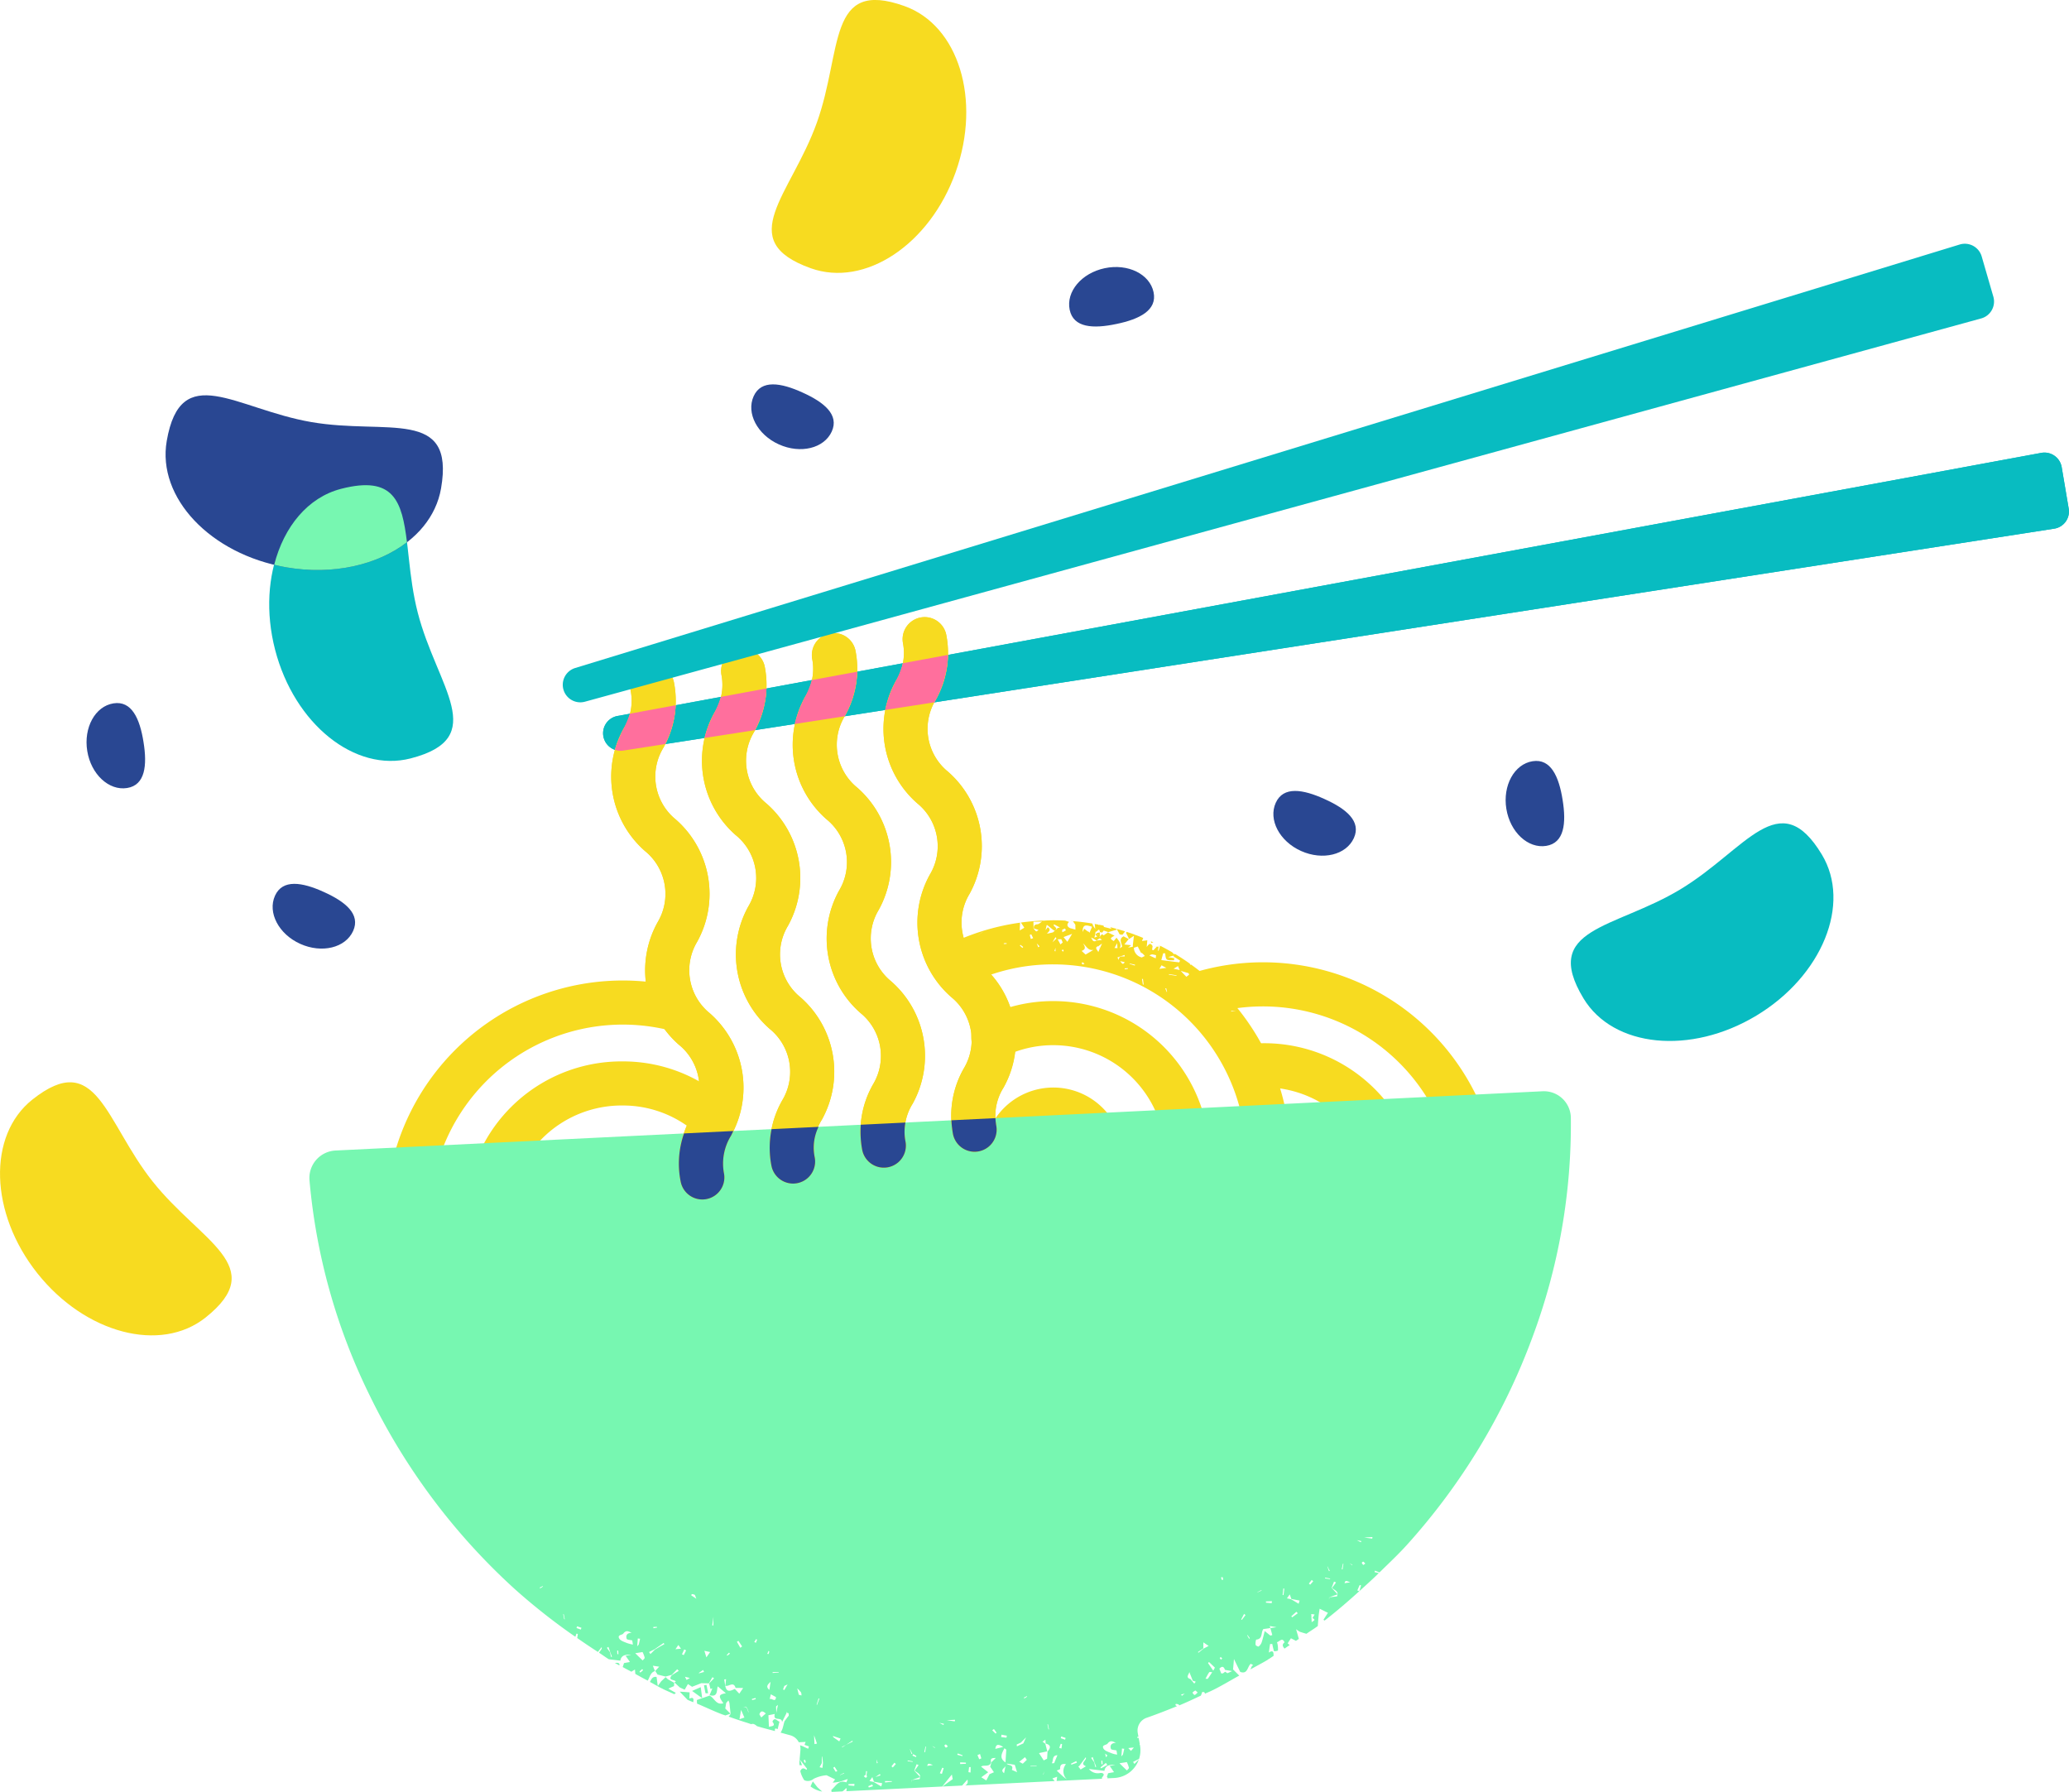 <svg id="Raggruppa_72" data-name="Raggruppa 72"
  xmlns="http://www.w3.org/2000/svg"
  xmlns:xlink="http://www.w3.org/1999/xlink" width="234.649" height="203.196" viewBox="0 0 234.649 203.196">
  <defs>
    <clipPath id="clip-path">
      <rect id="Rettangolo_40" data-name="Rettangolo 40" width="234.649" height="203.196" fill="none"/>
    </clipPath>
  </defs>
  <g id="Raggruppa_71" data-name="Raggruppa 71" clip-path="url(#clip-path)">
    <path id="Tracciato_290" data-name="Tracciato 290" d="M126.674,105.34l0,.078h.02c.091.175.192.351.284.536.108.018.215.027.314.045a4.373,4.373,0,0,0,.3-.387c-.306-.1-.616-.185-.926-.272" fill="#f7db20"/>
    <path id="Tracciato_291" data-name="Tracciato 291" d="M130.806,106.868c-.09-.042-.182-.083-.273-.124.006.059.013.116.02.177.084-.019.169-.035.253-.053" fill="#f7db20"/>
    <path id="Tracciato_292" data-name="Tracciato 292" d="M119.462,139.16a7.919,7.919,0,1,0-7.918-7.919,7.928,7.928,0,0,0,7.918,7.919m0-10.837a2.919,2.919,0,1,1-2.918,2.918,2.921,2.921,0,0,1,2.918-2.918" fill="#f7db20"/>
    <path id="Tracciato_293" data-name="Tracciato 293" d="M135.08,109.371c-.013.021-.027.044-.041.064-.038-.058-.079-.117-.119-.178-.547-.385-1.106-.753-1.682-1.1-.017.029-.041.042-.057.075-.082-.085-.164-.167-.247-.249q-.666-.389-1.354-.737c-.064.193-.12.378-.185.572-.02-.01-.05-.02-.07-.029.028-.151.056-.291.083-.442a1.007,1.007,0,0,0,.1-.111v-.028l-.02-.01v.028l-.089.122a1.619,1.619,0,0,1-.22-.007c-.14-.018-.3-.036-.461-.053.161.017.311.045.471.063-.128.132-.246.263-.374.405-.05-.019-.1-.038-.16-.058.027-.14.045-.28.063-.41-.266-.436-.413-.234-.668.09.026-.241.043-.491.068-.752-.2.023-.4.056-.609.079.048-.11.1-.231.143-.345-.272-.112-.545-.221-.821-.324-.041-.009-.08-.021-.122-.029v-.02c-.305-.112-.616-.213-.927-.315l-.075.11c.126.262.233.47.331.675l.039.009c.168-.112.347-.225.525-.347-.045.341-.08.691-.125,1.032a1.475,1.475,0,0,1-.007.21c-.12.021-.239.043-.539.088.208-.143.277-.2.356-.266-.26-.026-.52-.052-.771-.088.169-.2.329-.406.5-.61-.2-.106-.391-.2-.591-.309l0,0c-.6.31-.187.779-.171,1.186-.089.061-.178.112-.267.174.27-.521-.107-.854-.363-1.208-.1.127-.206.262-.31.388-.449-.281-.441-.325.088-.614-.244-.122-.488-.235-.732-.357l.03-.041c.311-.1.632-.194.953-.278-.024-.038-.05-.075-.076-.113-.219-.06-.438-.119-.66-.174a1.63,1.63,0,0,0,.137.19c-.392-.1-.623-.161-.853-.217-.017-.051-.033-.1-.049-.15-.166-.036-.332-.071-.5-.1-.009.024-.016.047-.025.071-.01-.03-.011-.06-.031-.069s-.022-.012-.033-.018c-.134-.026-.271-.049-.406-.073q.027.279.056.566c-.072-.109-.154-.227-.225-.336-.038-.1-.074-.187-.11-.28q-1.187-.2-2.406-.285l0,.012h0a1.487,1.487,0,0,0,.211.007c.092.139.183.267.276.406,0,.19.005.38.008.57l-.03-.029c-.181-.048-.362-.1-.533-.142-.279-.1-.53-.378-.157-.721-.151-.048-.3-.1-.451-.151q-.664-.033-1.337-.034c-.29,0-.578.016-.867.025v.012a2.683,2.683,0,0,0-.29.014c0-.007,0-.011.009-.018q-1.278.052-2.531.224c.128.188.253.38.384.566l-.07.071c-.168.092-.327.195-.446.256.013-.305.026-.592.04-.879a26.521,26.521,0,0,0-8.379,2.625,2.5,2.5,0,1,0,2.261,4.459,21.66,21.66,0,0,1,9.89-2.355,21.891,21.891,0,1,1-9.354,41.691,2.5,2.5,0,0,0-2.138,4.519,26.885,26.885,0,0,0,27.111-46.189m-24.222-3.26c.2-.153.4-.3.584-.439l.009.01-.593.429m3.294.921-.31.005c0-.03,0-.08.009-.08.1-.012.209-.013.309-.025a.413.413,0,0,0-.008.1m1.807.454c-.1-.088-.193-.177-.294-.266a.52.52,0,0,1,.069-.081c.1.079.212.157.313.236a.878.878,0,0,0-.088.111m.955-1.014c-.042-.15-.085-.3-.127-.458.06-.021.109-.052.169-.073.072.149.144.288.217.437-.09.031-.18.063-.259.094m.3-1.205.04.01c.181.057.352.114.533.172-.089.061-.238.183-.268.164a1.5,1.5,0,0,1-.305-.346m.532,2.143c-.042-.12-.084-.239-.167-.438.153.158.234.246.325.335a1.417,1.417,0,0,1-.158.1m-.109-2.6c-.339.025-.4.2-.383.466l-.04-.01q0-.36-.011-.75l.98-.014c-.178.112-.356.295-.546.308m3.158.473a1.682,1.682,0,0,1,.083.219,3.105,3.105,0,0,1-.407.206c0-.1,0-.19,0-.29.109-.041.218-.093.328-.135m-1.247-.461c.231.117.443.233.665.35-.09.021-.179.042-.269.054l-.17,0c-.1-.1-.193-.2-.295-.306l.069-.1m-.726.321c-.088.121-.166.222-.245.323.037-.18.085-.371.122-.552l.06-.021c.2.168.4.324.6.492.121.1.216.148.287.126l.03-.027a.357.357,0,0,0,.111-.256l.17,0-.281.258c-.011.007-.019.024-.03.027l-.232.213c-.229.053-.448.107-.678.15.157-.223.544-.428.089-.731m.76,2.7c.029-.1.057-.19.114-.381,0,.19.005.3.007.41l-.121-.029m-.215-1.006c.049-.1.195-.343.332-.575.041.049.072.109.112.158-.187.173-.374.356-.444.417m.576-.329.419-.006c.052.119.1.238.156.368-.089.071-.168.142-.257.223-.1-.2-.205-.386-.318-.585m.58,1.392c-.04-.05-.081-.1-.122-.159a1.113,1.113,0,0,0,.169-.072.586.586,0,0,1,.052.169c0,.02-.069.041-.1.062m.524-1.108c-.153-.188-.3-.356-.428-.534.318-.125.647-.239.965-.364-.176.3-.361.605-.537.9m2.795-1.7-.29.694a.492.492,0,0,0-.041-.11,1.8,1.8,0,0,1-.212-.1l-.334-.265-.2.362c.038-.77.237-.873,1.081-.585m-1.057,4.266a.2.2,0,0,1-.112-.129c-.01-.03.078-.121.088-.111a.861.861,0,0,1,.223.167c-.1.041-.159.082-.2.073m.324-1.115c-.061-.059-.254-.236-.447-.414.518-.187.393-.506.158-.842l.03.02c.355.284.552.832,1.161.7-.278.164-.546.328-.9.534m1.436-.281c-.064-.24-.528-.513.049-.691.032.109.063.219.1.339a3.359,3.359,0,0,1-.144.352m.154-.363c-.031-.11-.063-.219-.095-.339.119-.091.248-.183.366-.265-.087.2-.184.4-.271.6m.468-1.537-.051-.009-.07-.069a.191.191,0,0,1-.041-.059c-.087.069-.165.139-.252.209l.005,0a.056.056,0,0,0,0,.09.722.722,0,0,1-.019.086c0,.022,0,.045,0,.065l-.02.02,0-.014-.012.014c.081.059.161.117.232.167v.029l-.6.069h0v.011c-.406.226-.482-.134-.615-.362.091.049.192.088.282.136.108.066.216.133.323.209v0c.109-.072.218-.144.317-.215.037,0,.055-.029.073-.056s.01-.048.015-.07,0-.046,0-.065h0c-.01-.039-.03-.059-.07-.049v-.029a.066.066,0,0,0,.064-.047l-.005,0c0-.131,0-.26-.015-.39-.1.021-.21.043-.309.074l-.187.193c.067.056.135.121.2.177l-.009.03-.3.125c.028-.111.056-.231.084-.341h0c.018-.123.035-.238.052-.352.152.158.4-.575.491.063.091.019.181.038.261.057.059-.081.108-.162.167-.233l.512.173-.029.03c-.159.112-.317.225-.485.337m-.64,0c0-.051,0-.1,0-.16a.751.751,0,0,1,.023.159c0,.01-.02,0-.02,0m.023.249v.02l-.02-.019Zm2.14.649c.013.19.025.369.038.559-.13-.008-.26-.016-.34-.014.088-.162.195-.353.3-.545m.2,1.9a2.673,2.673,0,0,1-.164-.287c.268-.094.537-.188.816-.283a.774.774,0,0,0,.012.16c-.279.044-.682-.11-.664.41m.112.118c.18.048.371.085.552.133-.294.444-.371-.065-.552-.133m.9.9c-.11.012-.23.024-.339.045,0-.04-.011-.07-.012-.11.12-.011.24-.013.36-.025a.276.276,0,0,1-.009.09m.794-.382c-.2-.066-.4-.124-.592-.191a.105.105,0,0,1,.009-.05c.2.047.4.094.612.141-.01.03-.019.071-.029.1m.913,2.157c-.034-.209-.067-.419-.1-.638.04,0,.08-.011.11-.012.023.22.056.429.079.649h-.089m-.136-3.068,0-.016a1.139,1.139,0,0,1-.883-1.091c.139-.052.289-.094.438-.147.113.229.226.447.339.665l0,.018a1.314,1.314,0,0,1,.2.109,2.447,2.447,0,0,1,.264.287c-.11.051-.239.113-.358.175m1.592.087c-.242-.1-.484-.213-.715-.33a.983.983,0,0,1,.308-.115,2.788,2.788,0,0,1,.452.094l-.045.351m2.015-.3a.694.694,0,0,1,.052.119c0,.06.012.11.013.17-.161-.038-.331-.065-.662-.13.309-.085.458-.127.6-.159m-.769,4.122c-.052-.129-.1-.259-.166-.4l.11-.032c.032.14.063.269.1.409a.053.053,0,0,1-.04.021m-.829-2.628c.088-.152.166-.273.234-.4.182.1.363.195.555.292-.25.033-.509.068-.789.112m1.932.791c-.291-.045-.571-.091-.862-.127,0-.02.01-.04.009-.07.291.045.571.091.862.137a.14.14,0,0,0-.009.06m-.332-.805c.159-.092.318-.185.506-.3.062.159.125.3.187.447-.231-.057-.462-.1-.693-.15m.64-.719c-.2-.028-.391-.045-.591-.072h0c-.5-.063-1-.134-1.433-.188.085-.321.142-.532.208-.773.01,0,.12.008.23.007.082.8.082.8,1.012.785l0-.23c0-.06-.012-.11-.013-.17.232.147.464.294.687.44-.029.07-.068.131-.1.2m1.027,1.855c-.035.027-.058.047-.09.073a3.576,3.576,0,0,1-.414.334c.124-.094.251-.2.414-.334a.786.786,0,0,0,.076-.088c-.289-.3-.569-.582-.839-.873.291.086.592.171.884.257a.572.572,0,0,1-.045.616l.014.015m.559.581c-.042-.129-.084-.248-.116-.378a.071.071,0,0,0,.04-.021c.052.13.093.249.146.378a.171.171,0,0,1-.07.021m.8-.451-.006-.44c.05,0,.1-.012.15-.013.022.15.044.29.066.439-.07,0-.14.013-.21.014m4.082,3.48c-.279.054-.429.086-.568.118a.216.216,0,0,0,0-.08c.14-.012.29-.014.57-.038" fill="#f7db20"/>
    <path id="Tracciato_294" data-name="Tracciato 294" d="M109.772,143.243a2.5,2.5,0,0,0,.937,3.409,17.722,17.722,0,1,0,8.753-33.132,17.538,17.538,0,0,0-7.937,1.874,2.5,2.5,0,1,0,2.243,4.469,12.579,12.579,0,0,1,5.694-1.343,12.721,12.721,0,1,1-6.281,23.786,2.5,2.5,0,0,0-3.409.937" fill="#f7db20"/>
    <path id="Tracciato_295" data-name="Tracciato 295" d="M232.968,59.949,70.684,85.113a1.989,1.989,0,0,1-.667-3.921L231.5,51.355a1.986,1.986,0,0,1,2.321,1.621l.792,4.682a1.968,1.968,0,0,1-1.649,2.291" fill="#08bcc1"/>
    <path id="Tracciato_296" data-name="Tracciato 296" d="M143.252,162.908a2.5,2.5,0,0,1,0-5,21.892,21.892,0,1,0-6.372-42.842,2.5,2.5,0,0,1-1.453-4.784,26.894,26.894,0,1,1,7.825,52.626" fill="#f7db20"/>
    <path id="Tracciato_297" data-name="Tracciato 297" d="M143.252,153.738a2.5,2.5,0,0,1,0-5,12.721,12.721,0,1,0,0-25.441c-.416,0-.836.02-1.25.06a2.5,2.5,0,1,1-.48-4.977c.573-.056,1.155-.083,1.73-.083a17.721,17.721,0,1,1,0,35.441" fill="#f7db20"/>
    <path id="Tracciato_298" data-name="Tracciato 298" d="M70.612,164.969a26.892,26.892,0,1,1,6.2-53.065,2.5,2.5,0,1,1-1.149,4.866,21.892,21.892,0,1,0-.632,42.754,2.5,2.5,0,0,1,1,4.9,27.14,27.14,0,0,1-5.417.546" fill="#f7db20"/>
    <path id="Tracciato_299" data-name="Tracciato 299" d="M70.612,155.8a17.721,17.721,0,1,1,0-35.441,17.55,17.55,0,0,1,10.832,3.695,2.5,2.5,0,0,1-3.059,3.955,12.594,12.594,0,0,0-7.773-2.65,12.721,12.721,0,1,0,0,25.441,2.5,2.5,0,0,1,0,5" fill="#f7db20"/>
    <path id="Tracciato_300" data-name="Tracciato 300" d="M70.612,146a7.919,7.919,0,1,1,7.918-7.919A7.927,7.927,0,0,1,70.612,146m0-10.837a2.919,2.919,0,1,0,2.918,2.918,2.922,2.922,0,0,0-2.918-2.918" fill="#f7db20"/>
    <path id="Tracciato_301" data-name="Tracciato 301" d="M232.968,59.949,70.684,85.113a1.989,1.989,0,0,1-.667-3.921L231.5,51.355a1.986,1.986,0,0,1,2.321,1.621l.792,4.682a1.968,1.968,0,0,1-1.649,2.291" fill="#08bcc1"/>
    <path id="Tracciato_302" data-name="Tracciato 302" d="M79.472,191.316c-.35.16-.55.24-.98.43.47.34.81.58,1.14.82-.04-.39-.1-.79-.16-1.25m-1.29,1.3c.01-.24.02-.47.03-.71-.37-.03-.75-.06-1.12-.08.29.31.59.62.88.92h-.01c.22.1.44.19.66.28.05-.33.08-.64-.44-.41m-1.74-1.42c0-.05.01-.22.02-.38-.24-.13-.48-.26-.71-.39-.09-.08-.18-.17-.26-.25-.17.16-.33.32-.5.47l-.39.54-.14-1.03c-.48-.07-.59.28-.75.57.46.24.89.51,1.36.74.02.01.04.01.06.02l.03.03c.43.21.88.39,1.31.6.06-.05.11-.09.18-.15-.33-.18-.59-.33-.85-.48.18-.09.36-.17.64-.29m-6.58-2.63c-.04.01-.08,0-.12.01.16.1.33.17.49.27.11-.24-.18-.32-.37-.28m10.45,3.44c-.06-.32-.12-.63-.19-.95a2.743,2.743,0,0,1-.28.05c.05.3.1.6.17.89,0,.03.19.01.3.01m94.62-68.26-136.89,6.72a3.117,3.117,0,0,0-2.94,3.4,68.813,68.813,0,0,0,6.77,24.26,72.609,72.609,0,0,0,16.5,22.06,70.328,70.328,0,0,0,6.88,5.42c.04-.12.09-.24.13-.36l.15.04c-.02.15-.04.31-.07.46.77.54,1.56,1.07,2.35,1.58.14-.18.27-.36.41-.54.12.2-.2.42-.28.63.38.24.73.51,1.11.74.43.05.86.1,1.3.16.12-.72.72-.68,1.25-.68-.19.04-.38.08-.65.13.18.25.34.48.49.7l-.67.12-.15.45c.32.19.66.35.98.53.14-.08.28-.17.41-.25.01.17.03.33.04.5.47.26.93.52,1.41.76.24-.39.29-.92.82-1.08-.09-.22-.18-.45-.24-.61.24.04.51.08.72.11-.12.13-.29.31-.45.49.09.13.18.27.26.4l.91.23c.23-.06.47-.13.7-.19l.62-.64.18.18-.78.49c-.54.66.36.46.44.75a.774.774,0,0,0-.16.07c.2.19.41.38.61.57.17.08.33.16.56.26.12-.21.24-.43.37-.64.16.1.31.21.47.31.35-.14.69-.27,1.04-.41.29.01.57.01.859.02.141-.23.27-.47.411-.7l.18.13c-.19.19-.381.38-.56.58.05.21.1.41.15.62.08-.02.15-.04.22-.06-.11.26-.211.51-.32.77.97.27.79-.56.93-1,.31.27.62.52.92.78-.83.14-.87.33-.281,1.13-.829.27-1.02-.61-1.569-.86-.48.17-.96.33-1.44.5l.02.41c.96.4,1.88.85,2.859,1.22l.36.12c.191-.07.381-.13.571-.2l-.591-.59c.031-.15.06-.34.091-.52a.377.377,0,0,0,.009-.1c.091-.1.17-.19.261-.29.04.09.08.18.11.27.049.42.089.84.14,1.26-.071.1-.14.2-.221.3.661.24,1.321.46,1.98.67v-.01l.011.01c.19.06.38.13.56.19a.44.44,0,0,1,.409.04,1.083,1.083,0,0,1,.241.18c.679.21,1.36.38,2.049.56-.02-.19-.06-.4.3-.21.07-.29.139-.57.21-.86-.27-.06-.531-.58-.8,0,.44.58-.139.48-.389.6-.01-.1-.01-.19-.02-.29-.01-.33-.031-.66-.04-.99l-.02-.04c.25-.05.5-.1.739-.15-.25.91.811.25.821.92l.53-1.06v-.11a.142.142,0,0,1,.049.11c.02.02.051.03.071.05h.1v.09l.01.21-.081.08c-.14.19-.279.37-.409.56-.08.29-.14.58-.23.86a4.065,4.065,0,0,1-.2.41c.359.09.71.2,1.069.29a1.541,1.541,0,0,1,.991.8l.779-.04a3.5,3.5,0,0,0-.129.34c.169.05.33.11.5.17l-.09.27c-.22-.1-.44-.21-.66-.31-.09-.03-.17-.06-.26-.09a1.667,1.667,0,0,1,.05.49l-.121,1.45c-.009.11.011.21.011.32a2.735,2.735,0,0,1,.29.01c-.08-.22-.171-.44-.25-.65.27.34.53.68.8,1.02a.122.122,0,0,1,0,.08.378.378,0,0,1-.06.06c-.42-.31-.57-.1-.69.15a3.126,3.126,0,0,0,.45,1.03.985.985,0,0,0,1.059-.15,4,4,0,0,1,1.471-.41l.969.47c-.09.12-.179.25-.27.37a6.608,6.608,0,0,0,.761-.1c.319-.08.62-.21.939-.31-.049.13-.1.25-.149.38-.891-.34-1.21.45-1.71.86l.029.22,1.23-.06a1.769,1.769,0,0,0,.391-.34.136.136,0,0,1,.089,0v.09c-.009.08-.02.15-.029.23l10.87-.53c.36-.45.659-.83,1.09-1.36.057.318.088.48.1.521-.4.28-.729.519-1.168.839l2.23-.11c.2-.23.409-.46.61-.68.08.37-.04.56-.261.67l10.151-.5c-.091-.1-.18-.21-.261-.3.181-.06.36-.13.54-.19-.02.14-.04.31-.06.48l5.141-.25c0-.05.009-.11.009-.16.44-.41.011-.54-.23-.49a1.29,1.29,0,0,1-1.259-.46l1.759.21c.12-.72.721-.68,1.25-.68-.19.04-.38.08-.65.13.181.25.34.48.491.7l-.671.12c-.05.14-.1.29-.139.43.029.03.069.06.1.09-.02.02-.05.04-.07.06l.82-.04a3.105,3.105,0,0,0,2.77-2.09l-.5.5c-.05-.08-.1-.15-.15-.23.21-.11.42-.21.63-.32.02-.01.03-.02.051-.03a3.119,3.119,0,0,0,.109-1.49l-.009-.07c-.011-.03-.031-.06-.051-.1l.031-.03-.131-.69a.675.675,0,0,1-.139.02c0-.05-.011-.09-.011-.14l.13-.01-.079-.42a1.536,1.536,0,0,1,1.02-1.73c1.15-.4,2.3-.85,3.429-1.31-.07-.04-.13-.09-.19-.12a.784.784,0,0,0,.05-.14.861.861,0,0,1,.33.07c.031.02.04.06.06.1.83-.34,1.65-.73,2.46-1.11.04-.1.1-.25.16-.42l.23.03a1.3,1.3,0,0,1,.08.17c.26-.12.53-.23.8-.36a.035.035,0,0,1,.011-.03c0,.01.009.01.009.02,1.06-.52,2.04-1.12,3.06-1.68l-.009-.01-.691-.69c.04-.45.08-.91.1-1.18.2.4.45.93.71,1.46.87.31.8-.61,1.2-.92l.27.15a.682.682,0,0,1-.14.1c-.06.13-.11.26-.17.39.67-.38,1.371-.73,2.02-1.13v-.03l.09-.03c.171-.11.33-.23.511-.34.02-.41-.05-.71-.531-.38.031-.24.08-.59.14-.97h.25a7.333,7.333,0,0,0,.19.81.893.893,0,0,0,.451-.07,2.794,2.794,0,0,0-.041-.7,2.119,2.119,0,0,0-.069-.25c.29-.05.589-.6.86.019-.36.281-.17.491-.011.711.2-.13.39-.27.591-.4-.08-.061-.15-.13-.23-.2.12-.18.239-.37.37-.57.19.09.369.189.57.29.109-.07.219-.15.33-.22-.11-.4-.221-.76-.31-1.1a2.536,2.536,0,0,0,.45.3c.24.08.48.149.719.22.42-.3.88-.571,1.291-.88.029-.421.06-.83.1-1.25.04-.25.069-.5.109-.71.26.12.521.26.94.46-.16.25-.37.57-.509.79.039.019.079.059.13.09,1.362-1.054,2.663-2.178,3.938-3.331a2.058,2.058,0,0,0-.228-.079c.09-.21.18-.42.27-.62.05.01.1.03.16.04l-.2.656c.745-.674,1.49-1.346,2.208-2.046l-.489-.12a.833.833,0,0,0,.05-.16l.52.2c1.04-1.02,2.1-2.01,3.08-3.091a72.618,72.618,0,0,0,14.259-23.569,69.055,69.055,0,0,0,4.361-24.81,3.056,3.056,0,0,0-3.22-3.09m-113.67,56.37a.405.405,0,0,1-.05-.09c.11-.06.23-.11.34-.17.01.02.02.03.03.05-.11.07-.22.14-.32.21m2.72,3.48-.11-.55c.02,0,.04-.01.06-.01.04.2.08.4.12.59a.133.133,0,0,1-.07-.03m1.89,1.19c-.16-.06-.33-.12-.49-.17a1.586,1.586,0,0,1,.07-.2c.16.06.32.11.49.17-.03.07-.05.14-.07.2m3.43,3.11c-.04-.19-.09-.37-.13-.56-.12-.16-.23-.32-.34-.48.06-.04.12-.07.17-.11.06.19.13.38.19.57l.21.54a.3.3,0,0,1-.1.04m.71-.32-.02-.4h.12l.02.4Zm1.07-1.27c-.31-.13-.72-.25-.86-.51-.23-.42.33-.38.46-.55.35-.46.63-.23.96-.09-.46,0-.71.23-.57.68.04.12.41.12.63.18.03.19.06.38.08.47a3.8,3.8,0,0,1-.7-.18m1.25-.51.26.03c-.05.22-.1.44-.15.65-.01.03-.04.05-.18.21.04-.4.05-.64.07-.89m.28,3.87c-.03-.04-.09-.12-.08-.13.09-.09.2-.18.3-.27l.1.13a3.823,3.823,0,0,1-.32.27m.27-1.38c-.1-.1-.21-.2-.31-.3-.15-.14-.3-.29-.53-.52.34-.05.56-.09.83-.13a2.964,2.964,0,0,1,.24.64c.01.09-.14.21-.23.31m1.61-3.81c.01.03.01.06.02.09-.14.02-.27.05-.41.07,0-.05-.01-.09-.01-.14Zm-.22,2.58-.51.51c-.05-.08-.1-.15-.15-.23l.63-.32c.34-.24.68-.47,1.02-.71.03.04.06.09.09.13-.37.2-.72.41-1.08.62m2.33-.04c.14-.2.23-.34.33-.48.06.09.16.22.3.42-.23.02-.41.03-.63.06m.94.66a1.912,1.912,0,0,1-.2-.09c.09-.18.17-.37.26-.55a2.114,2.114,0,0,0,.21.11c-.09.18-.17.36-.27.53m.32,2.82c-.05-.1-.1-.19-.18-.36.22.06.39.1.55.14-.13.08-.25.15-.37.22m.53-9.59a.784.784,0,0,0,.05-.14.884.884,0,0,1,.33.07c.07.05.09.18.2.46-.3-.21-.44-.3-.58-.39m.94,8.83c-.04,0-.07-.01-.11-.01.17-.12.35-.24.52-.36.03.08.07.15.1.23-.17.04-.34.09-.51.14m.78-1.8c-.08-.25-.15-.5-.23-.74.22.05.43.09.65.14l-.42.6m.79-3.62h-.13c.04-.28.08-.55.14-.98-.01.43-.01.71-.01.98m2.84,1.75.42.63c-.07.05-.13.1-.2.16l-.39-.69a.949.949,0,0,0,.17-.1m-1.06,1.34a1,1,0,0,0,.1.11c-.1.08-.2.16-.3.23l-.06-.07c.08-.09.17-.18.26-.27m.65,4.11c-.47.23-.93.44-1.08-.34-.04-.24-.08-.49-.12-.73.03,0,.06-.01.21-.03-.03.26-.05.5-.08.74.37.14.93-.55,1.16.25.29,0,.58,0,.86.01-.08.12-.23.33-.44.64-.15-.16-.33-.35-.51-.54m.53,3.44c.06-.35.12-.71.18-1.06.13.29.25.58.38.87-.19.06-.38.13-.56.19m.29-1.25c.47-.29.51-.27.77.5-.21-.24-.14-.92-.77-.5m1.15-.92c-.01-.04-.02-.08-.03-.13.14-.04.27-.07.41-.11.01.04.02.09.03.13-.14.04-.28.07-.41.11m.43-6.5a1.54,1.54,0,0,0-.19-.08c.07-.11.13-.22.2-.33.04.02.08.03.12.05-.04.12-.09.24-.13.36m.63,8.45-.03.01-.21-.35c.18-.5.45-.33.73-.09-.17.14-.33.28-.49.43m.79-7.53.09.06a1.379,1.379,0,0,1-.08.29.542.542,0,0,1-.15-.02,2.518,2.518,0,0,0,.14-.33m.24,3.51c-.05.3-.09.61-.14.91-.46-.38-.15-.64.14-.91m-.11,1.97c.05-.19.09-.37.14-.56.19.11.39.21.58.32-.04.69-.52.04-.72.24m.76,1.54-.03-.72.21-.18-.18.9m.27-4.56-.69.04v-.1h.69Zm.64,1.98-.15-.07.15-.4c.12-.05.24-.11.37-.16-.13.2-.25.42-.37.63m1.64.53-.18-.72a3.029,3.029,0,0,1,.43.45.829.829,0,0,1,.05.36c-.1-.04-.2-.06-.3-.09m.66,7.71c-.04-.09-.07-.19-.11-.28a1.092,1.092,0,0,1,.17-.05c.03.1.05.2.07.3a.5.5,0,0,1-.13.03m1.12-2.11-.05-1.01c.15.42.24.69.33.95Zm.29-4.45a.169.169,0,0,0-.05-.02c.07-.24.15-.47.22-.71l.09.03c-.09.24-.18.47-.26.7m.61,7.15c-.11-.03-.21-.05-.32-.08.08-.16.17-.31.25-.47,0-.24,0-.48.01-.72.01-.01.03-.02.04-.03.03.25.05.49.08.74-.02.19-.04.37-.06.56m10.29-1.56c.12.07.25.14.37.21l-.06.12c-.13-.06-.26-.11-.39-.17.02-.05.05-.1.08-.16m-.34-.55c.08.17.16.33.25.5l-.09.03c-.06-.17-.12-.35-.19-.52a.037.037,0,0,1,.03-.01m-3.68,1.55-.11.03-.02-.44c.03.1.08.25.13.41m.25,1.25c.02.05.04.11.06.16-.14.04-.27.09-.57.18l.51-.34m-5.01-.25c-.1-.15-.19-.31-.29-.46.05-.04.11-.07.16-.11.1.16.21.33.31.49-.05.03-.12.05-.18.08m.4-3.45c-.23-.16-.46-.32-.68-.48-.01-.04-.03-.09-.04-.13.29.1.58.19.87.29-.05.1-.1.21-.15.32m.09,3.83c-.01-.01-.01-.02-.02-.02.15-.07.29-.15.44-.22.01-.01.06.05.05.04-.15.06-.31.13-.47.2m.67-3.43c-.14.09-.29.19-.43.28,0-.02-.01-.05-.01-.07.15-.07.29-.14.44-.21l.72-.48.05.1c-.26.13-.51.25-.77.38m.94,4.65-.65-.06a.66.66,0,0,0-.01-.14l.68-.03a1.786,1.786,0,0,1-.02.23m1.35-.96v.04a.037.037,0,0,1-.03-.01.035.035,0,0,1-.02.01c-.01,0-.01-.01-.02-.02h-.02v-.01c-.06-.04-.12-.1-.18-.15.06-.04.13-.12.19-.13a.035.035,0,0,0,.02.01c.02-.15.04-.31.05-.46.04.01.08.01.11.02-.02.17-.05.34-.07.5.03.02.06.03.1.06-.05.05-.1.11-.13.14m.3,1.14-.06-.15c.15-.06.3-.13.45-.19.03.06.05.13.08.19-.15.05-.31.1-.47.15m1.41-.12c-.29-.17-.57-.34-.86-.51-.13-.03-.27-.06-.47-.1.1-.14.19-.27.32-.45.08.22.13.37.18.52l.94.18c-.04.12-.07.24-.11.36m.44-.45c-.01-.05-.01-.11-.02-.16.26,0,.51.01.77.01a.64.64,0,0,1,.02.07c-.26.02-.51.05-.77.08m.87-1.7c-.05-.04-.1-.09-.15-.13.11-.14.22-.27.33-.41a2.1,2.1,0,0,0,.17.14c-.12.14-.24.27-.35.4m1.69-.8c.19.03.37.07.56.1,0,.02.01.05.01.07-.19-.03-.39-.06-.58-.08a.277.277,0,0,0,.01-.09m1.39,1.9a.493.493,0,0,1-.05.22c-.29.03-.57.07-.86.1-.01.09-.02.19-.03.28v-.27c.25-.09.52-.18.94-.33,0-.01.01-.03.01-.04-.26-.27-.46-.49-.66-.71l.27-.72c.08.03.15.07.23.1-.15.2-.3.41-.45.61.21.23.64.34.62.71l.03.03c-.03.01-.04.01-.05.02m.59-2.84c-.03,0-.07-.01-.1-.01.05-.21.09-.42.14-.63.02,0,.04.01.06.01-.04.21-.07.42-.1.63m.23,1.56c.11-.31.11-.31.65-.1-.2.03-.47.07-.65.1m.86-2.03c-.11-.09-.23-.17-.3-.23.07.04.2.1.32.17a.142.142,0,0,1-.02.06m.81,2.94c-.08-.03-.15-.05-.23-.08.09-.21.18-.42.27-.62.05.01.1.03.16.04Zm.17-5.55c-.12-.06-.23-.12-.45-.24.24.05.37.08.51.11-.02.05-.04.09-.06.13m.28,2.57a.627.627,0,0,1-.17-.23c-.01-.02.13-.14.16-.13.08.03.14.12.24.22-.11.07-.21.15-.23.14m1.01-2.98c-.26-.04-.51-.07-.92-.13l.95-.05Zm.34,3.64c.18.07.37.14.55.21l-.03.09-.58-.15Zm.92,1.17-.65.03v-.19l.65.03Zm10.82-3.1c.16.06.32.11.49.17-.02.07-.04.13-.06.2-.16-.06-.33-.12-.49-.17.02-.07.04-.14.06-.2m-.06.83.15.04c-.02.17-.05.33-.07.5l-.25-.07c.05-.16.11-.32.17-.47m-1.45-2.21c.04.2.08.4.12.59-.02-.01-.05-.02-.07-.03l-.11-.55Zm-3.07,2.07.59-.59-.32.69-.72.33c-.01-.07-.02-.13-.03-.2.16-.08.32-.15.48-.23m-3.06-1.53c.1.14.2.27.3.41a1.142,1.142,0,0,0-.11.11c-.13-.13-.26-.25-.38-.38.06-.05.12-.09.19-.14m1.05,2.03c-.3.07-.6.15-.89.22.06-.52.3-.58.89-.22m-3.7,2.9c-.08-.01-.16-.03-.24-.04.02-.19.05-.38.07-.57.06,0,.12-.01.18-.01,0,.2-.01.41-.01.62m.78-1.97c.1-.04.2-.09.29-.13.05.17.1.33.15.5a2.44,2.44,0,0,0-.24.1c-.06-.16-.13-.32-.2-.47m1.87,1.94c-.17.07-.33.15-.5.22-.12.24-.24.47-.37.71-.19-.12-.37-.24-.56-.36l.78-.57c-.26-.2-.52-.41-.81-.64.31-.24.96.11,1.14-.49-.14-.51.22-.48.53-.49-.16.16-.33.32-.49.48-.06.22-.12.43-.15.52.18.24.3.43.43.62m1.15.11c-.49-.39.07-.56.17-.83-.06.28-.11.55-.17.83m.16-1.23c-.76-.48-.4-1.04-.12-1.6.07.05.14.1.21.16Zm-.49-2.87c.01-.09.03-.18.04-.27.2.04.4.08.6.11a1.572,1.572,0,0,1-.04.23c-.2-.02-.4-.04-.6-.07m1.21,3.72c.24-.58-.32-.49-.56-.67l-.01-.04c.3.04.6.09.9.13.11.34.21.68.26.85-.08-.05-.34-.16-.59-.27m1.24-.7c-.03-.01-.22-.12-.41-.23a.313.313,0,0,1,.1-.05c.18-.15.36-.29.56-.46.04.05.12.18.21.3-.14.14-.28.27-.46.44m.18-7.4a.406.406,0,0,1-.05-.09c.11-.06.23-.11.34-.17l.03.05c-.1.07-.21.14-.32.21m1.39,7.68-.7.03c0-.02-.01-.03-.01-.05l.71-.03Zm.76.94h-.04c.07-.13.13-.25.2-.38-.06.13-.11.26-.16.38m.48-2.6c-.02.27-.03.55-.05.82-.13.06-.25.12-.38.19-.18-.28-.36-.56-.54-.83.31-.07.62-.13.94-.2-.07-.29-.15-.57-.22-.86-.11-.08-.22-.16-.32-.24.1-.06.21-.14.33-.22l.02.44c.64.16.57.49.22.9m.48,1.33c.21-.29-.01-.89.64-.91-.14.33-.26.62-.37.9a2.438,2.438,0,0,1-.27.01m1.3,1.52c-.25-.23-.5-.46-.74-.69.13-.06.39-.13.39-.19-.03-.5.23-.61.66-.54a1.259,1.259,0,0,0,.11,1.73c-.15-.1-.29-.21-.42-.31m.92-1.36c-.01-.04-.03-.07-.04-.11l.6-.3c.02.06.04.12.07.19-.22.08-.43.15-.63.22m1.05.55c-.09-.12-.18-.24-.28-.37h.1c.26-.34.51-.68.76-1.02.2.33-.77.69.03,1.02Zm4.69-2.38.26.03c-.05.22-.1.44-.15.65-.01.03-.04.05-.18.21.04-.39.06-.64.07-.89m-2.22,1.38.02.4h-.12l-.02-.4a.482.482,0,0,0,.12,0m-.8.73-.13-.56c-.12-.16-.23-.32-.34-.48.06-.04.12-.07.17-.11.06.19.13.38.19.57l.21.54a.3.3,0,0,0-.1.04m.66.13a.7.7,0,0,1-.08-.1c.21-.17.41-.34.62-.51.05.08.1.16.16.24-.23.12-.47.25-.7.37m.54-1.25c-.04-.2-.08-.41-.09-.42.01.01.13.11.26.22l-.17.2m.58-.48c-.31-.13-.72-.25-.86-.51-.23-.42.33-.38.46-.55.35-.46.63-.23.96-.09-.46,0-.72.23-.57.68.04.12.41.12.63.18.03.19.06.38.08.47a2.582,2.582,0,0,1-.7-.18m1.8,1.98c-.1-.1-.21-.2-.31-.3-.15-.14-.3-.29-.53-.52.34-.05.56-.09.83-.13a2.963,2.963,0,0,1,.24.64c.01.09-.15.21-.23.31m.46-2.22c-.11-.12-.23-.24-.3-.32.24-.03.44-.05.63-.06-.11.13-.22.26-.33.38m10.39-19.72c.03.1.05.2.07.3,0,0-.13.04-.14.04-.04-.09-.07-.19-.11-.28.07-.02.12-.04.18-.06m-.21,9.07c.06.06.12.11.17.17l-.13.13a.83.83,0,0,1-.15-.17c-.01-.01.06-.07.11-.13m-4.41,4.4c-.03-.05-.05-.1-.08-.15.14-.03.27-.06.42-.09-.12.08-.23.16-.34.24m.85-2.7c.11.29.25.63.39.99.11.04.23.07.34.11-.06.07-.11.14-.17.22l-.43-.52c-.61-.16-.15-.56-.13-.8m.6,2.6c-.08.01-.17-.16-.25-.25a1.035,1.035,0,0,1,.32-.24c.05-.02.15.12.28.22-.15.12-.25.26-.35.27m1.01-5.25c-.19.16-.39.32-.58.47-.02-.03-.03-.05-.05-.08.2-.14.41-.28.61-.42v-.68c.16.11.42.28.6.41-.12.06-.35.18-.58.3m.97,2.7c-.16.24-.32.49-.49.73-.09,0-.17-.01-.26-.01.14-.25.26-.5.42-.73.04-.06.22-.02.33-.02Zm.13-.2c-.2-.29-.39-.57-.59-.86.04-.04.07-.08.11-.12.22.21.45.42.67.64-.06.11-.12.23-.19.34m1.61.29c-.09-.06-.17-.11-.26-.17-.08.06-.15.12-.23.18-.07.01-.14.01-.21.02l-.21-.54c.28-.32.5-.27.63.13.27.05.54.09.81.14-.17.08-.35.16-.53.24m1.64-6.05c-.03-.01-.05-.03-.08-.04.11-.21.22-.43.33-.64.05.05.11.09.16.14-.14.18-.27.36-.41.54m.82,2.14c-.07-.13-.15-.26-.22-.39.01-.01.03-.02.04-.03.09.12.18.24.26.36Zm1.91-4.23.68-.03c-.01.08-.02.15-.03.23l-.65-.06Zm-.54-1.27c.01-.01.06.05.05.04-.15.06-.31.13-.47.2-.01-.01-.01-.02-.02-.02.15-.07.29-.15.44-.22m1.04,4.29c.08.29.15.54.22.79a2.2,2.2,0,0,0-.21.07l-.65-.52c-.11.43-.21.87-.35,1.29a1.03,1.03,0,0,1-.34.46c-.04.04-.33-.1-.34-.18a1.3,1.3,0,0,1,.06-.6c.79-.06.51-.83.82-1.2.27-.03.53-.07.79-.11a2.017,2.017,0,0,0-.07-.23c.39.07.58.1.77.13-.23.04-.47.07-.7.1m1.49-3.74c-.03,0-.06-.01-.1-.01.03-.25.06-.5.08-.74.04.01.08.01.11.02-.02.23-.06.48-.09.73m.99,2.52-.11-.11.58-.52c.05.06.11.11.16.17-.2.15-.42.3-.63.46m.73-1.54c-.29-.17-.57-.34-.86-.51-.13-.03-.27-.06-.47-.1.1-.14.19-.27.32-.45.08.22.13.37.18.52l.94.18c-.04.12-.08.24-.11.36m1.16-2.29c.11-.14.22-.27.32-.41.06.05.11.1.17.15-.11.13-.23.26-.34.39a1.739,1.739,0,0,1-.15-.13m.32,4.42-.05-.96c.07.01.22.03.38.05-.08.14-.16.27-.24.41.52.27-.07.33-.09.5m1.8-6.35c.08.17.16.33.25.5l-.09.03c-.06-.17-.12-.35-.19-.52a.037.037,0,0,0,.03-.01m-.29,1.35c0-.03.01-.06.01-.09.19.03.37.07.56.1,0,.02.01.05.01.07-.19-.02-.38-.05-.58-.08m1.4,1.82a.493.493,0,0,1-.05.22c-.29.03-.57.07-.86.1-.01.09-.02.19-.03.28v-.27c.25-.09.51-.19.94-.33,0-.01.01-.03.01-.04-.26-.27-.46-.49-.66-.71.09-.24.18-.48.27-.71l.23.1c-.15.2-.3.41-.45.61.21.23.64.34.62.71l.03.03c-.03,0-.04,0-.05.01m.59-2.85-.1-.01c.05-.21.09-.42.14-.63.02,0,.04.01.06.01-.04.21-.07.42-.1.63m.22,1.57c.11-.31.11-.31.65-.1l-.65.1m.87-2.03c-.11-.09-.23-.17-.3-.23.07.04.2.1.32.17a.142.142,0,0,1-.02.06m.98-2.61c-.12-.06-.23-.12-.45-.24.24.05.37.08.51.11-.02.04-.04.08-.06.13m.28,2.57a.586.586,0,0,1-.17-.24c-.01-.02.13-.14.16-.13.08.03.14.12.24.22-.12.07-.21.16-.23.15m1.01-2.98c-.26-.04-.51-.07-.92-.13l.95-.05-.03.18m-1.46,5.96v0l0,0h0m-61.98,21.57c-.11.23-.19.41-.26.57a3.09,3.09,0,0,0,1.32.58c-.18-.17-.37-.33-.55-.5-.14-.18-.28-.36-.51-.65" fill="#77f7b1"/>
    <path id="Tracciato_303" data-name="Tracciato 303" d="M36.717,101.143c2.45,1.1,4.2,2.52,3.33,4.43s-3.54,2.56-5.99,1.46-3.73-3.55-2.87-5.46,3.09-1.54,5.53-.43" fill="#294792"/>
    <path id="Tracciato_304" data-name="Tracciato 304" d="M91,44.505c2.45,1.1,4.2,2.52,3.33,4.43s-3.54,2.56-5.99,1.46-3.73-3.55-2.87-5.46,3.09-1.54,5.53-.43" fill="#294792"/>
    <path id="Tracciato_305" data-name="Tracciato 305" d="M150.213,90.607c2.45,1.1,4.2,2.52,3.33,4.43s-3.54,2.56-5.99,1.46-3.73-3.55-2.87-5.46,3.09-1.54,5.53-.43" fill="#294792"/>
    <path id="Tracciato_306" data-name="Tracciato 306" d="M126.613,36.738c-2.628.556-4.878.44-5.3-1.616s1.35-4.155,3.978-4.71,5.106.669,5.537,2.719-1.589,3.065-4.214,3.607" fill="#294792"/>
    <path id="Tracciato_307" data-name="Tracciato 307" d="M177.218,90.7c.43,2.65.2,4.89-1.86,5.22s-4.09-1.55-4.52-4.2.9-5.07,2.97-5.4,2.99,1.73,3.41,4.38" fill="#294792"/>
    <path id="Tracciato_308" data-name="Tracciato 308" d="M16.275,84.138c.43,2.65.2,4.891-1.86,5.22s-4.09-1.549-4.52-4.2.9-5.07,2.97-5.4,2.99,1.731,3.41,4.38" fill="#294792"/>
    <path id="Tracciato_309" data-name="Tracciato 309" d="M47.382,69.489c-2.178-8.442.356-16.395-8.7-14.059-6.313,1.629-9.665,9.793-7.486,18.235S40.261,87.63,46.574,86c9.053-2.337,2.986-8.07.808-16.512" fill="#08bcc1"/>
    <path id="Tracciato_310" data-name="Tracciato 310" d="M190.566,100.852c-7.466,4.5-15.812,4.348-10.983,12.355,3.366,5.583,12.148,6.459,19.614,1.958s10.789-12.679,7.422-18.262c-4.828-8.007-8.587-.553-16.053,3.949" fill="#08bcc1"/>
    <path id="Tracciato_311" data-name="Tracciato 311" d="M92.643,13.9c-2.936,8.209-9.5,13.368-.694,16.517,6.139,2.2,13.5-2.68,16.431-10.889s.339-16.644-5.8-18.839c-8.8-3.149-7,5-9.937,13.211" fill="#f7db20"/>
    <path id="Tracciato_312" data-name="Tracciato 312" d="M17.329,134c-5.424-6.826-6.343-15.123-13.663-9.307-5.1,4.057-4.846,12.878.577,19.7s13.959,9.072,19.064,5.016c7.32-5.817-.555-8.587-5.978-15.413" fill="#f7db20"/>
    <path id="Tracciato_313" data-name="Tracciato 313" d="M35.3,47.86c-8.591-1.485-14.8-7.065-16.391,2.147-1.11,6.425,4.953,12.837,13.545,14.322s16.455-2.52,17.566-8.945c1.592-9.212-6.129-6.039-14.72-7.524" fill="#294792"/>
    <path id="Tracciato_314" data-name="Tracciato 314" d="M38.685,55.43c-3.777.975-6.481,4.3-7.588,8.611.446.108.9.208,1.359.288,5.328.921,10.373-.272,13.7-2.842-.566-4.635-1.477-7.6-7.475-6.057" fill="#77f7b1"/>
    <path id="Tracciato_315" data-name="Tracciato 315" d="M110.962,130.567a2.5,2.5,0,0,1-2.894-2.031,10.817,10.817,0,0,1,1.232-7.365,6.27,6.27,0,0,0-1.421-8.109,11.211,11.211,0,0,1-2.43-13.869,6.265,6.265,0,0,0-1.421-8.1,11.209,11.209,0,0,1-2.43-13.865,5.97,5.97,0,0,0,.807-4.317,2.5,2.5,0,0,1,4.925-.863,10.8,10.8,0,0,1-1.234,7.362,6.263,6.263,0,0,0,1.421,8.1,11.213,11.213,0,0,1,2.43,13.868,6.267,6.267,0,0,0,1.421,8.1,11.221,11.221,0,0,1,2.431,13.873,5.981,5.981,0,0,0-.806,4.32,2.5,2.5,0,0,1-2.031,2.894" fill="#f7db20"/>
    <path id="Tracciato_316" data-name="Tracciato 316" d="M100.669,132.371a2.5,2.5,0,0,1-2.894-2.031,10.81,10.81,0,0,1,1.232-7.365,6.27,6.27,0,0,0-1.421-8.109A11.212,11.212,0,0,1,95.156,101a6.264,6.264,0,0,0-1.421-8.1,11.211,11.211,0,0,1-2.43-13.867,5.963,5.963,0,0,0,.807-4.315,2.5,2.5,0,0,1,4.925-.863A10.807,10.807,0,0,1,95.8,81.211a6.261,6.261,0,0,0,1.42,8.1,11.213,11.213,0,0,1,2.43,13.868,6.264,6.264,0,0,0,1.421,8.1,11.221,11.221,0,0,1,2.431,13.873,5.975,5.975,0,0,0-.806,4.32,2.5,2.5,0,0,1-2.031,2.894" fill="#f7db20"/>
    <path id="Tracciato_317" data-name="Tracciato 317" d="M90.376,134.175a2.5,2.5,0,0,1-2.894-2.031,10.817,10.817,0,0,1,1.232-7.365,6.27,6.27,0,0,0-1.421-8.109,11.212,11.212,0,0,1-2.43-13.87,6.264,6.264,0,0,0-1.421-8.1,11.208,11.208,0,0,1-2.429-13.866,5.971,5.971,0,0,0,.806-4.316,2.5,2.5,0,0,1,4.925-.863,10.806,10.806,0,0,1-1.233,7.363,6.26,6.26,0,0,0,1.42,8.1,11.214,11.214,0,0,1,2.43,13.869,6.264,6.264,0,0,0,1.421,8.1,11.22,11.22,0,0,1,2.431,13.872,5.981,5.981,0,0,0-.806,4.32,2.5,2.5,0,0,1-2.031,2.894" fill="#f7db20"/>
    <path id="Tracciato_318" data-name="Tracciato 318" d="M80.083,135.979a2.5,2.5,0,0,1-2.894-2.031,10.815,10.815,0,0,1,1.232-7.365A6.27,6.27,0,0,0,77,118.474a11.211,11.211,0,0,1-2.43-13.869,6.265,6.265,0,0,0-1.421-8.1,11.21,11.21,0,0,1-2.43-13.866,5.967,5.967,0,0,0,.807-4.316,2.5,2.5,0,0,1,4.925-.863,10.8,10.8,0,0,1-1.234,7.362,6.263,6.263,0,0,0,1.421,8.1,11.212,11.212,0,0,1,2.43,13.867,6.268,6.268,0,0,0,1.421,8.1,11.221,11.221,0,0,1,2.431,13.873,5.98,5.98,0,0,0-.806,4.32,2.5,2.5,0,0,1-2.031,2.894" fill="#f7db20"/>
    <path id="Tracciato_319" data-name="Tracciato 319" d="M80.489,114.892a6.268,6.268,0,0,1-1.421-8.1,11.212,11.212,0,0,0-2.43-13.867,6.263,6.263,0,0,1-1.421-8.1,10.8,10.8,0,0,0,1.233-7.362,2.5,2.5,0,1,0-4.924.863,5.971,5.971,0,0,1-.807,4.316A11.21,11.21,0,0,0,73.149,96.5a6.265,6.265,0,0,1,1.421,8.1A11.211,11.211,0,0,0,77,118.474a6.273,6.273,0,0,1,1.421,8.109,10.815,10.815,0,0,0-1.232,7.365,2.5,2.5,0,1,0,4.925-.863,5.984,5.984,0,0,1,.806-4.321,11.22,11.22,0,0,0-2.431-13.872m10.293-1.8a6.264,6.264,0,0,1-1.421-8.1,11.213,11.213,0,0,0-2.43-13.868,6.261,6.261,0,0,1-1.42-8.1,10.8,10.8,0,0,0,1.233-7.362,2.5,2.5,0,0,0-4.925.863,5.968,5.968,0,0,1-.806,4.315A11.209,11.209,0,0,0,83.442,94.7a6.264,6.264,0,0,1,1.421,8.1,11.213,11.213,0,0,0,2.43,13.87,6.272,6.272,0,0,1,1.421,8.109,10.81,10.81,0,0,0-1.232,7.365,2.5,2.5,0,1,0,4.925-.863,5.976,5.976,0,0,1,.806-4.32,11.221,11.221,0,0,0-2.431-13.873m24.25,2.9a10.822,10.822,0,0,0-3.664-6.507,6.268,6.268,0,0,1-1.421-8.105,11.211,11.211,0,0,0-2.43-13.867,6.263,6.263,0,0,1-1.421-8.1,10.8,10.8,0,0,0,1.234-7.362,2.5,2.5,0,0,0-4.925.863,5.967,5.967,0,0,1-.807,4.316,11.212,11.212,0,0,0,2.431,13.866,6.263,6.263,0,0,1,1.42,8.1,11.215,11.215,0,0,0,2.43,13.869,6.269,6.269,0,0,1,1.421,8.109,10.815,10.815,0,0,0-1.232,7.365,2.5,2.5,0,1,0,4.925-.863,5.98,5.98,0,0,1,.807-4.321,10.815,10.815,0,0,0,1.232-7.365m-13.957-4.7a6.264,6.264,0,0,1-1.421-8.1,11.21,11.21,0,0,0-2.43-13.868,6.261,6.261,0,0,1-1.42-8.1,10.8,10.8,0,0,0,1.233-7.363,2.5,2.5,0,0,0-4.925.864,5.964,5.964,0,0,1-.807,4.315,11.21,11.21,0,0,0,2.431,13.867,6.262,6.262,0,0,1,1.42,8.1,11.216,11.216,0,0,0,2.43,13.87,6.27,6.27,0,0,1,1.422,8.108,10.808,10.808,0,0,0-1.233,7.366,2.5,2.5,0,1,0,4.925-.863,5.98,5.98,0,0,1,.806-4.32,11.218,11.218,0,0,0-2.431-13.873" fill="#f7db20"/>
    <path id="Tracciato_320" data-name="Tracciato 320" d="M79.892,83.685l5.722-.887a11.056,11.056,0,0,0,1.314-4.731l-5.17.956a10.56,10.56,0,0,1-.746,1.808,14.655,14.655,0,0,0-1.12,2.854" fill="#ff6f9d"/>
    <path id="Tracciato_321" data-name="Tracciato 321" d="M76.627,79.971l-5.191.959a11.277,11.277,0,0,1-.717,1.706,16.459,16.459,0,0,0-.986,2.385,1.975,1.975,0,0,0,.952.092l4.744-.736a10.825,10.825,0,0,0,1.2-4.406" fill="#ff6f9d"/>
    <path id="Tracciato_322" data-name="Tracciato 322" d="M90.132,82.1l5.668-.879,0-.007a11.376,11.376,0,0,0,1.417-5.045l-5.138.949a9.945,9.945,0,0,1-.777,1.912,13.952,13.952,0,0,0-1.173,3.07" fill="#ff6f9d"/>
    <path id="Tracciato_323" data-name="Tracciato 323" d="M107.511,74.264l-5.112.944a9.454,9.454,0,0,1-.8,2.017,13.54,13.54,0,0,0-1.213,3.282l5.6-.869c.038-.076.073-.15.111-.23a11.346,11.346,0,0,0,1.415-5.144" fill="#ff6f9d"/>
    <path id="Tracciato_324" data-name="Tracciato 324" d="M87.482,132.144a2.5,2.5,0,1,0,4.925-.863,5.375,5.375,0,0,1,.424-3.5l-5.325.261a10.633,10.633,0,0,0-.024,4.106" fill="#294792"/>
    <path id="Tracciato_325" data-name="Tracciato 325" d="M77.189,133.948a2.5,2.5,0,1,0,4.925-.863,5.984,5.984,0,0,1,.806-4.321c.081-.165.163-.339.246-.513l-5.586.274a10.25,10.25,0,0,0-.391,5.423" fill="#294792"/>
    <path id="Tracciato_326" data-name="Tracciato 326" d="M108.068,128.536a2.5,2.5,0,1,0,4.925-.863,7.411,7.411,0,0,1-.1-.882l-4.991.245a12.435,12.435,0,0,0,.165,1.5" fill="#294792"/>
    <path id="Tracciato_327" data-name="Tracciato 327" d="M97.775,130.34a2.5,2.5,0,1,0,4.925-.863,5.7,5.7,0,0,1-.016-2.184l-5.062.248a11.321,11.321,0,0,0,.153,2.8" fill="#294792"/>
    <path id="Tracciato_328" data-name="Tracciato 328" d="M224.686,36.11,66.324,79.575a1.99,1.99,0,0,1-1.116-3.819l157.04-48.028a1.993,1.993,0,0,1,2.5,1.353l1.322,4.563a1.987,1.987,0,0,1-1.381,2.466" fill="#08bcc1"/>
  </g>
</svg>

